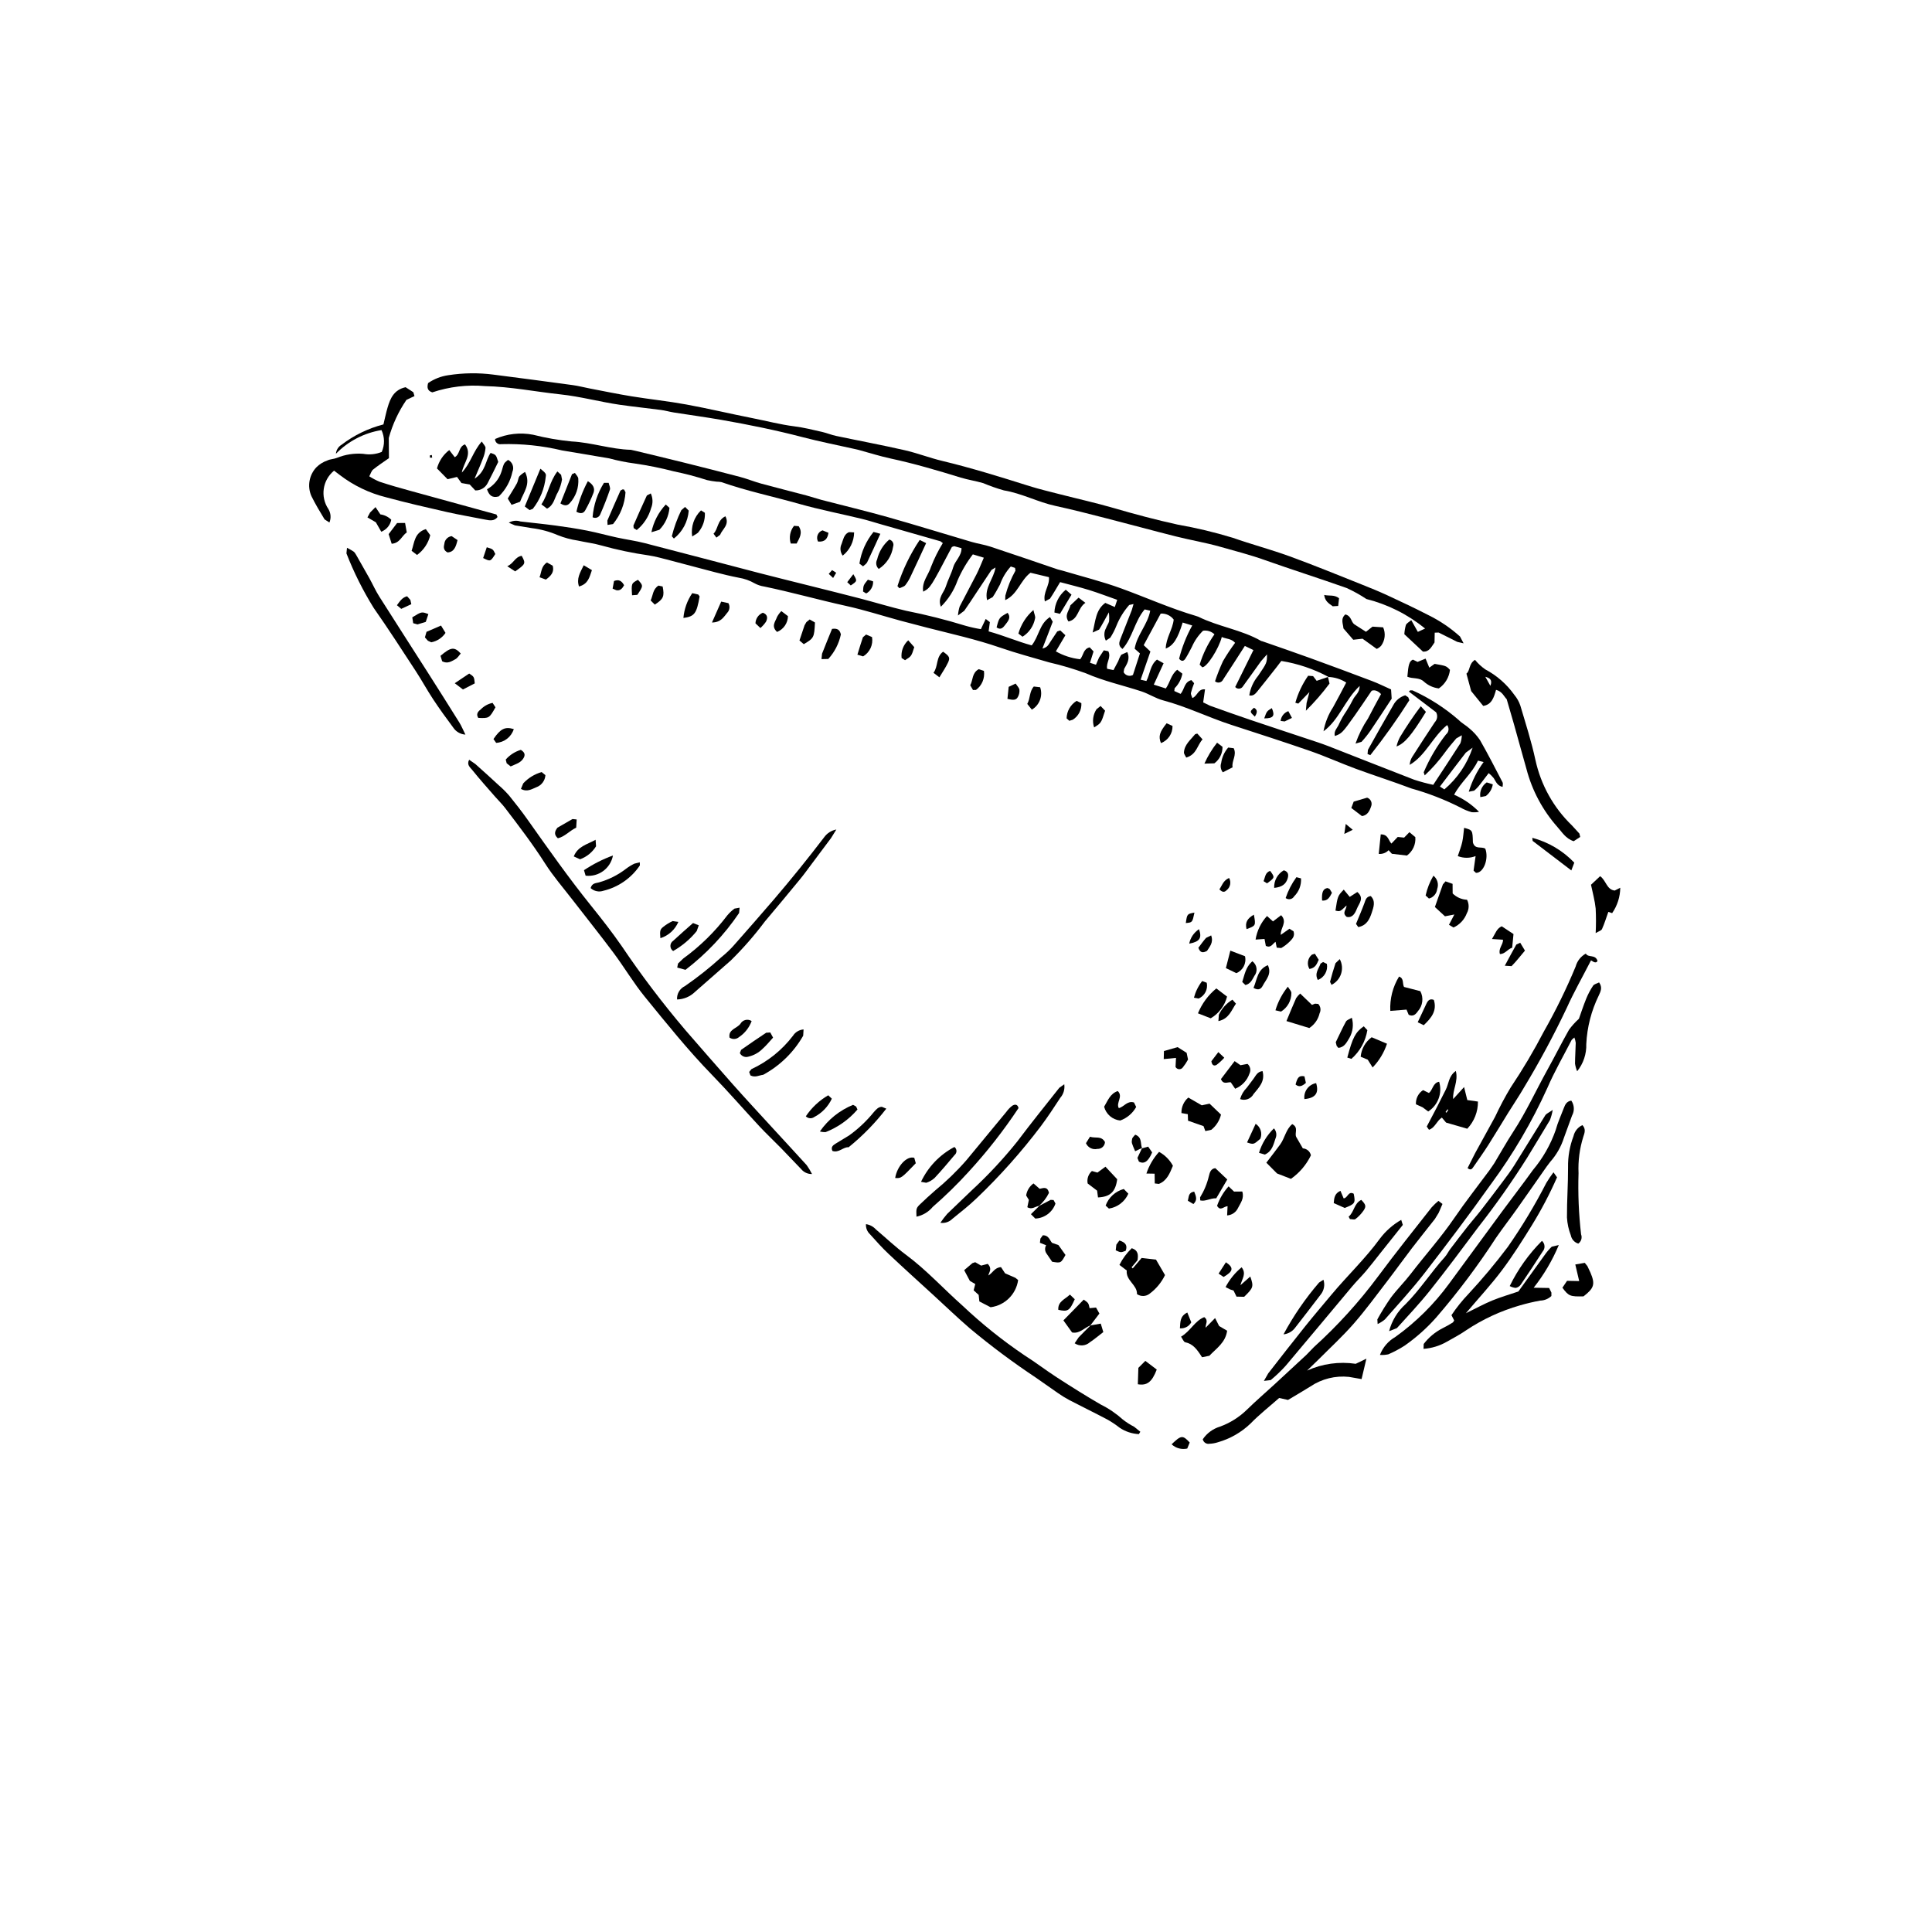 <?xml version="1.0" encoding="UTF-8"?>
<!-- Uploaded to: SVG Repo, www.svgrepo.com, Generator: SVG Repo Mixer Tools -->
<svg fill="#000000" width="800px" height="800px" version="1.1" viewBox="144 144 512 512" xmlns="http://www.w3.org/2000/svg">
 <g>
  <path d="m496.03 323.37c-3.894-2.086-8.109-3.508-12.469-4.211l-1.297 1.699c-1.684 2.129-3.352 4.269-5.062 6.379-0.527 0.652-1.121 1.293-2.133 1.051 0.301-1.91 1.113-3.707 2.348-5.195 2.348-3.449 2.348-3.449 2.352-5.676l-1.578 1.797c-1.598 2.195-3.141 4.426-4.754 6.606h-0.004c-0.195 0.375-0.562 0.629-0.984 0.676-0.418 0.051-0.836-0.113-1.109-0.434l4.828-9.785-2.273-1.098c-2.016 3.125-3.867 6.039-5.766 8.922-0.184 0.391-0.535 0.672-0.957 0.758-0.422 0.09-0.859-0.027-1.18-0.312 0.605-1.82 1.312-3.606 2.117-5.348 0.977-1.672 2.047-3.289 3.203-4.844-0.996-1.164-2.387-1.008-3.527-1.547-0.77 3.086-3.977 8.074-5.176 8.023l-0.688-0.691-0.004-0.004c0.871-2.871 2.195-5.586 3.926-8.039-0.809-0.77-1.922-1.121-3.023-0.953-1.254 1.227-2.262 2.684-2.961 4.293-0.547 1.062-1.094 2.129-1.734 3.129-0.402 0.625-0.996 0.84-1.648 0l-0.004 0.004c0.773-3.078 1.941-6.039 3.481-8.812l-2.535-0.781c-1.316 4.312-2.481 6.129-4.488 6.894 0.07-2.816 1.852-5.106 2.109-7.676-0.801-1.078-2.098-1.676-3.438-1.59l-4.512 8.371 1.781 1.684-2.59 7.469 1.527 0.344c1.008-1.938 0.969-4.195 2.805-5.676l1.754 0.977-2.602 5.664 3.191 1.012c1.18-1.695 1.375-3.684 3.023-4.957l1.363 1.039v0.004c-0.277 1.461-0.992 2.805-2.051 3.848l-0.086 0.742 1.668 0.758c1.055-1.238 0.934-3.168 2.863-3.648l0.719 0.824c-0.344 0.836-0.625 1.695-0.844 2.574-0.074 0.402 0.238 0.883 0.383 1.352 1.398-0.555 1.438-2.488 3.348-2.305l-0.488 3.457 1.805 0.879c3.574 1.277 7.144 2.555 10.738 3.769 4.93 1.672 9.879 3.285 14.82 4.938 1.953 0.652 3.926 1.273 5.844 2.019 7.578 2.949 15.129 5.969 22.719 8.891 1.656 0.539 3.336 0.992 5.039 1.352 2.484-3.785 4.875-7.387 7.199-11.023v-0.004c0.234-0.68 0.359-1.391 0.371-2.109l-1.461 0.84c-1.051 1.23-2.106 2.469-3.051 3.781h0.004c-1.574 2.172-3.356 4.188-5.32 6.012l-0.262-0.816h-0.004c1.516-3.586 3.5-6.961 5.898-10.027 0.773-0.602 0.914-1.719 0.309-2.492-3.871 3.144-5.644 8.027-9.922 10.555h0.004c0.043-0.727 0.258-1.43 0.629-2.059 1.98-3.109 3.992-6.195 6.031-9.266v0.004c0.672-0.707 0.812-1.77 0.336-2.621l-7.215-5.488 0.352-0.332 0.621 0.02 0.004-0.004c4.453 2.012 8.586 4.668 12.266 7.879 0.816 0.848 1.941 1.398 2.809 2.211 1.082 0.895 2.031 1.941 2.812 3.109 2.098 3.668 4.019 7.434 5.973 11.184 0.152 0.297 0.012 0.746 0 1.188-1.449-0.301-1.762-1.418-2.344-2.309-0.398-0.492-0.848-0.938-1.34-1.336l-2.301 3.008v-0.004c-0.449 0.609-0.969 1.156-1.547 1.641l-1.434 0.285c0.859-2.824 2.191-5.484 3.938-7.867l-1.504-0.371c-1.551 3.41-4.57 5.707-6.309 9.035h0.004c2.469 1.074 4.707 2.609 6.594 4.527-0.633 0.125-1.281 0.16-1.926 0.102-1.047-0.285-2.051-0.699-2.996-1.234-4.164-2.106-8.52-3.801-13.012-5.055-4.863-1.84-9.824-3.414-14.703-5.211-4.062-1.5-8.012-3.293-12.098-4.715-6.953-2.418-13.965-4.664-20.957-6.945-6.082-1.984-11.84-4.836-18.051-6.484-1.969-0.52-3.75-1.723-5.695-2.363-4.93-1.621-10.004-2.719-14.812-4.828l-0.004 0.004c-3.156-1.156-6.379-2.113-9.652-2.867-4.359-1.281-8.758-2.445-13.047-3.93-6.375-2.199-12.938-3.641-19.445-5.309l-6.914-1.812c-4.801-1.309-9.551-2.84-14.402-3.91-7.285-1.605-14.465-3.641-21.766-5.156v0.004c-0.859-0.133-1.691-0.41-2.457-0.82-1.312-0.758-2.758-1.27-4.254-1.512-2.129-0.41-4.231-0.926-6.332-1.465-3.977-1.023-7.938-2.117-11.91-3.144-1.871-0.484-3.746-1.016-5.652-1.309h-0.004c-4.188-0.598-8.328-1.465-12.402-2.598-2.07-0.605-4.238-0.848-6.348-1.324-1.824-0.27-3.609-0.754-5.316-1.441-2.184-0.938-4.484-1.559-6.844-1.852l-4.5-0.738-1.625-0.707v0.004c0.934-0.551 2.059-0.668 3.09-0.328 3.117 0.363 6.242 0.668 9.352 1.086 2.789 0.375 5.578 0.805 8.34 1.344 2.652 0.52 5.262 1.254 7.902 1.828 2.438 0.531 4.922 0.859 7.336 1.48 10.184 2.621 20.344 5.324 30.52 7.969 4.41 1.145 8.836 2.223 13.254 3.336 4.418 1.113 8.84 2.199 13.246 3.348 4.082 1.066 8.125 2.309 12.234 3.273l-0.004-0.004c5.316 1.059 10.574 2.383 15.754 3.973 1.344 0.383 2.707 0.684 4.082 0.906l1.285-2.703 1.098 0.836-0.328 2.457c3.945 1.074 7.602 2.672 11.414 3.711 1.938-2.398 2.031-5.731 4.856-7.516l0.719 1.246-1.293 3.394-1.441 3.715c1.391-0.301 1.684-1.168 2.141-1.84l1.789-2.695 0.805-0.273 1.355 1.273-2.531 4.285 0.004-0.004c1.984 1.125 4.18 1.836 6.449 2.09 0.918-1.109 0.793-2.766 2.527-3.156l1.012 1.086-0.945 3.004 1.582 0.516 0.82-1.906 1.262-1.914 1.199 0.246c0.82 1.684-0.66 3.039-0.312 4.652l1.68 0.34 1.23-2.324h0.004c0.203-0.613 0.484-1.199 0.836-1.742l1.574-0.715c0.859 1.906-0.113 3.156-0.82 4.477l-0.137 0.871c0.23 0.426 0.617 0.742 1.082 0.879 0.461 0.133 0.961 0.082 1.383-0.152l1.852-5.719-1.395-1.238c0.605-3.688 3.441-6.359 4.121-10.078l-1.473-0.336c-2.672 3.148-3.176 7.43-5.867 10.48-1.227-0.859-0.883-1.801-0.523-2.719l2.977-7.574 0.469-1.613-1.152 0.254c-1.434 1.633-2.582 3.496-3.391 5.512-0.434 1.102-0.977 2.156-1.617 3.152l-1.18 0.785c-0.547-1.055-0.523-2.312 0.059-3.344 0.203-0.613 0.645-1.156 0.797-1.777 0.062-0.789 0.043-1.586-0.062-2.375-1.094 1.969-1.777 3.309-2.582 4.566l-1.715 0.777c0.785-3.144 0.805-5.992 3.352-7.852l2.527 1.098 0.637-1.906c-2.602-0.914-5.012-1.848-7.477-2.609-2.555-0.789-5.16-1.41-7.656-2.086-0.984 1.629-1.781 3.043-2.684 4.387l-1.359 0.73c-0.559-2.43 1.32-4.133 1.082-6.434l-4.894-1.172c-2.711 2.055-3.391 5.742-6.703 7.262l0.043-1.211h0.004c0.609-2.309 1.508-4.527 2.68-6.606l-0.109-0.723-1.129-0.375c-1.262 1.375-2.234 2.996-2.852 4.758-0.621 1.137-1.223 2.289-1.949 3.356l-1.484 0.805c-0.773-3.34 1.754-5.582 2.234-8.66l-1.059 0.652-3.965 5.965c-1.078 1.625-2.133 3.266-3.258 4.859l-1.668 1.246v0.004c0.059-0.801 0.207-1.59 0.445-2.359 1.473-2.894 3.039-5.742 4.512-8.637 0.672-1.32 1.199-2.719 1.895-4.32l-2.906-0.887c-1.633 2.133-2.996 4.457-4.059 6.926-0.934 2.617-2.441 4.996-4.414 6.953-0.945-2.359 0.797-3.703 1.297-5.324 0.547-1.754 1.465-3.394 1.973-5.152 0.504-1.738 2.223-2.953 2.195-5.039l-1.961-0.535-0.586 0.211c-5.668 10.801-5.668 10.801-7.606 11.848-0.426-2.633 1.438-4.488 2.102-6.66h0.004c0.844-2.16 1.879-4.238 3.094-6.215l-0.645-0.48-15.961-4.562c-1.656-0.473-3.301-1.008-4.977-1.41-5.481-1.32-11.027-2.398-16.445-3.93-6.871-1.945-13.883-3.406-20.637-5.773h0.004c-0.426-0.082-0.859-0.125-1.293-0.125-0.852-0.09-1.699-0.227-2.535-0.414-2.883-0.93-5.816-1.703-8.785-2.312-3.434-0.891-6.91-1.59-10.418-2.094-2.258-0.297-4.492-0.746-6.688-1.344-4.164-0.742-8.352-1.375-12.52-2.109-5.273-1.262-10.691-1.82-16.113-1.664-0.41 0.086-0.836-0.016-1.156-0.285-0.32-0.266-0.504-0.664-0.492-1.082 3.164-1.395 6.676-1.789 10.07-1.133 3.352 0.848 6.769 1.445 10.211 1.781 5.324 0.273 10.395 2.078 15.711 2.215l1.27 0.281c4.215 1.02 8.434 2.019 12.641 3.07 5.043 1.258 10.086 2.527 15.113 3.859 1.867 0.496 3.664 1.242 5.527 1.75 3.961 1.082 7.949 2.07 11.922 3.125l4.062 1.191c5.879 1.535 11.789 2.938 17.633 4.586 7.394 2.086 14.734 4.375 22.105 6.539 1.66 0.488 3.394 0.727 5.039 1.27 5.957 1.969 11.891 4.019 17.836 6.035l1.262 0.324c5.188 1.547 10.457 2.863 15.535 4.707 6.613 2.402 13.047 5.297 19.812 7.289l0.617 0.207c5.359 2.66 11.441 3.434 16.668 6.43l0.312 0.078c4.195 1.469 8.406 2.902 12.586 4.422 5.5 1.996 10.988 4.035 16.461 6.109 1.707 0.648 3.348 1.473 5.055 2.231l0.164 2.445c-1.965 2.973-3.727 5.703-5.562 8.387v0.004c-0.734 1.074-1.547 2.094-2.43 3.051l-1.594 0.465v0.004c0.812-2.352 1.926-4.586 3.309-6.652 1.109-2.191 2.305-4.332 3.457-6.481-0.984-1.047-1.957-1.125-2.504-0.855-1.695 2.484-3.051 4.539-4.477 6.551-3.285 4.621-3.434 4.754-5.25 5.422-0.387-1.359 0.746-2.199 1.125-3.234 0.539-1.172 1.18-2.293 1.914-3.352 0.645-1 1.234-2.035 1.77-3.094 0.484-1.062 1.754-1.75 1.762-3.59-3.988 3.777-5.41 8.961-9.594 12.027h0.004c0.414-2.289 1.285-4.469 2.559-6.418 1.191-2.125 2.293-4.293 3.465-6.504-1.445-0.926-3.117-1.441-4.836-1.492zm36.434 20.082c-2.289 2.945-4.535 5.926-6.867 8.992l1.176 0.762v-0.004c3.461-2.93 6.051-6.754 7.484-11.059z"/>
  <path d="m257.45 245.52c-0.316 1.164-0.203 2.043 1.117 2.461 4.492-1.504 9.242-2.07 13.961-1.66 6.731 0.148 13.332 1.48 20 2.195 5.289 0.562 10.414 1.977 15.656 2.742 3.637 0.531 7.301 0.895 10.945 1.379 1.168 0.156 2.316 0.496 3.481 0.68 4.176 0.66 8.363 1.223 12.531 1.949 7.254 1.266 14.473 2.734 21.609 4.598 4.496 1.176 9.07 2.07 13.602 3.09l1.258 0.293c2.82 0.766 5.621 1.664 8.48 2.277 6.262 1.344 12.387 3.16 18.5 5.039 1.953 0.598 4 0.887 5.961 1.473l0.004-0.004c1.789 0.754 3.621 1.398 5.488 1.926 4.746 0.785 8.996 3.106 13.668 4.113 4.559 0.984 9.078 2.16 13.598 3.316 6.094 1.559 12.16 3.223 18.258 4.758 3.887 0.977 7.859 1.641 11.711 2.727 3.93 1.109 7.887 2.125 11.75 3.496 7.254 2.574 14.598 4.894 21.852 7.465 1.82 0.828 3.574 1.805 5.238 2.914 5.695 1.438 11.004 4.106 15.551 7.824l-1.926 0.879-1.746-3.113c-0.609 0.539-1.25 0.84-1.426 1.316h-0.004c-0.219 0.789-0.355 1.602-0.402 2.418l4.922 4.606c1.676 0.141 2.25-1.258 3.078-2.422l0.051-2.59 1.043-0.035 4.926 2.473 1.684 0.387-0.953-1.812h-0.004c-2.504-2.258-5.309-4.16-8.34-5.648-3.559-1.836-7.188-3.543-10.82-5.227-2.262-1.047-4.574-1.992-6.891-2.91-6.348-2.519-12.664-5.125-19.082-7.457-4.984-1.812-10.133-3.176-15.141-4.938v0.004c-4.769-1.453-9.621-2.613-14.531-3.473-5.711-1.25-11.352-2.758-16.969-4.394-4.684-1.363-9.457-2.418-14.184-3.633-2.719-0.707-5.469-1.344-8.152-2.188-7.656-2.41-15.309-4.801-23.117-6.672-3.363-0.805-6.617-2.078-9.988-2.844-6.016-1.371-12.09-2.5-18.129-3.777-1.262-0.266-2.465-0.781-3.727-1.066-2.426-0.547-4.852-1.164-7.312-1.469-3.766-0.473-7.426-1.449-11.133-2.176-5.844-1.148-11.652-2.543-17.516-3.617-4.793-0.879-9.652-1.379-14.465-2.16-3.742-0.609-7.465-1.383-11.191-2.098-1.484-0.285-2.965-0.68-4.465-0.883-6.984-0.953-13.977-1.879-20.973-2.773-3.992-0.52-8.035-0.465-12.012 0.156-1.91 0.277-3.734 0.988-5.324 2.086z"/>
  <path d="m359.19 455.13c-0.406-0.824-0.879-1.609-1.414-2.356-3.055-3.375-6.164-6.707-9.238-10.066-3.438-3.754-6.902-7.488-10.285-11.293-4.246-4.777-8.426-9.617-12.629-14.438h0.004c-6.039-7.106-11.672-14.539-16.883-22.27-2.531-3.652-5.277-7.164-8.062-10.625-5.922-7.348-11.344-15.059-16.789-22.754-1.562-2.207-3.223-4.348-4.93-6.449l0.004 0.004c-0.848-0.977-1.766-1.895-2.742-2.738-2.066-1.91-4.152-3.805-6.258-5.676l-1.637-1.125c-0.723 1.316 0.281 2.035 0.789 2.672 1.961 2.453 4.066 4.793 6.133 7.164 0.852 0.977 1.797 1.883 2.582 2.91 3.676 4.816 7.356 9.621 10.621 14.75 2.137 3.356 4.777 6.391 7.215 9.551 3.641 4.715 7.371 9.367 10.934 14.141 2.848 3.82 5.285 7.961 8.293 11.645 5.742 7.043 11.43 14.145 17.789 20.676 4.309 4.422 8.348 9.105 12.559 13.625 1.84 1.977 3.816 3.82 5.707 5.754l5.391 5.621-0.004-0.004c0.703 0.84 1.754 1.312 2.852 1.281z"/>
  <path d="m504.83 509.47 1.281-5.41-2.832 1.363c-4.383-0.652-8.855-0.031-12.891 1.793l3.004-2.906c3.133-3.148 6.418-6.164 9.336-9.5 3.137-3.586 5.953-7.457 8.859-11.234 2.246-2.922 4.391-5.922 6.629-8.848 1.977-2.582 4.031-5.102 6.031-7.664l1.016-1.656 1.008-2.348-1.074-0.816 0.008-0.008c-0.641 0.527-1.242 1.102-1.797 1.715-4.75 6.066-9.582 12.078-14.168 18.266-5.047 6.797-10.754 13.082-17.027 18.762l-2.035 2.098-8.352 7.731c-2.469 2.269-5.019 4.457-7.41 6.801-2.027 1.973-4.453 3.496-7.109 4.461-1.855 0.559-3.465 1.738-4.559 3.344 0.164 0.816 0.957 1.352 1.777 1.195 0.758-0.027 1.508-0.16 2.231-0.395 3.234-0.922 6.195-2.617 8.625-4.941 2.332-2.398 4.988-4.481 7.613-6.797l2.34 0.523c1.871-1.121 3.93-2.316 5.945-3.574 3-2.019 6.617-2.918 10.215-2.535z"/>
  <path d="m231.3 282.47c0.484-1.164 0.383-2.488-0.27-3.566-2.207-3.269-1.555-7.684 1.504-10.176l1.555 1.184c3.637 2.777 7.809 4.781 12.254 5.879 5.332 1.449 10.727 2.684 16.121 3.91 3.383 0.77 6.812 1.328 10.215 2.016 1.199 0.242 2.328 0.398 3.18-0.707l-0.301-0.664c-7.621-2.109-15.258-4.18-22.879-6.289-2.723-0.734-5.43-1.523-8.105-2.398-0.941-0.398-1.848-0.875-2.711-1.43 0.402-0.754 0.57-1.438 1.008-1.789 1.262-1.023 2.633-1.914 4.203-3.023l-0.043-5.348c0.992-3.602 2.574-7.016 4.684-10.098l2.125-1.008-0.301-1.016-2.051-1.332c-3.074 0.676-4.055 2.945-4.777 5.394-0.426 1.445-0.723 2.93-1.098 4.465v0.004c-4.016 1.031-7.785 2.859-11.078 5.375-0.863 0.508-1.43 1.402-1.512 2.402 3.246-3.336 7.481-5.535 12.074-6.273 0.863 1.828 0.887 3.938 0.066 5.785-1.547 0.629-3.246 0.805-4.891 0.504-2.387-0.199-4.789 0.172-7.008 1.078-0.789 0.316-1.719 0.312-2.484 0.668v0.004c-1.113 0.375-2.125 1.004-2.953 1.836-1.914 2.043-2.43 5.027-1.312 7.594 1.043 2.125 2.273 4.164 3.5 6.191z"/>
  <path d="m509.09 494.88c0.695-0.324 1.348-0.738 1.934-1.23 3.57-4.082 7.269-8.074 10.578-12.359 5.977-7.723 11.867-15.523 17.516-23.488h0.004c5.863-7.945 10.871-16.48 14.941-25.477 1.883-4.371 4.285-8.52 6.461-12.766l0.695-0.613c0.18 0.453 0.305 0.926 0.367 1.41-0.035 1.844-0.184 3.684-0.188 5.527 0.105 0.691 0.297 1.371 0.566 2.016 1.648-2.043 2.508-4.613 2.418-7.238 0.219-4.449 1.34-8.812 3.297-12.816 0.492-1.078 1.07-2.133 0.102-3.492-0.57 0.293-1.297 0.434-1.59 0.867h-0.004c-0.723 1.078-1.332 2.231-1.82 3.434-0.773 1.906-1.41 3.867-1.934 5.332-0.969 0.875-1.848 1.848-2.621 2.898-1.977 3.488-3.762 7.078-5.707 10.578-3.047 5.496-5.648 11.23-9.102 16.508-1.773 2.715-3.344 5.562-5.023 8.34l-1.293 1.875c-3.094 4.188-6.328 8.281-9.262 12.582-3.559 5.207-7.769 9.883-11.594 14.867-1.648 2.148-3.602 4.062-5.223 6.231-1.301 1.863-2.5 3.797-3.594 5.785z"/>
  <path d="m521.25 501.46c2.164-0.156 4.266-0.793 6.144-1.871 1.699-0.957 3.434-1.871 5.039-2.973v-0.004c4.414-2.961 9.266-5.211 14.375-6.676 1.762-0.512 3.551-0.934 5.356-1.266 1.109-0.02 2.168-0.453 2.969-1.215l0.008-0.898-0.605-1.227-4.098-0.07c2.727-3.453 4.969-7.262 6.664-11.316l-1.871 0.441c-0.695 0.668-1.32 1.402-1.871 2.195-2.359 3.242-4.688 6.5-6.977 9.68-2.426 0.824-4.715 1.477-6.902 2.379-2.164 0.891-4.231 2.027-7.008 3.387 3.535-4.18 6.758-7.648 9.578-11.414 2.856-3.809 5.41-7.852 7.914-11.906v-0.004c2.512-4.07 4.738-8.312 6.664-12.695l-0.938-1.336v0.004c-0.688 0.902-1.32 1.84-1.902 2.812-3.019 5.879-6.43 11.551-10.211 16.969-3.258 4.328-6.738 8.488-10.426 12.461-1.66 1.734-3.164 3.613-4.5 5.613l0.727 1.422-0.34 0.504c-0.91 0.574-1.852 1.105-2.816 1.582-1.93 0.992-3.613 2.402-4.926 4.129z"/>
  <path d="m446.2 523.43-1.629-1.316v-0.004c-1.055-0.535-2.055-1.172-2.988-1.902-1.77-1.594-3.746-2.941-5.883-4-3.93-2.273-7.777-4.699-11.586-7.16-2.914-1.883-5.668-4.016-8.602-5.867-5.836-3.941-11.34-8.352-16.457-13.188-5.023-4.453-9.551-9.449-14.973-13.469-2.777-2.059-5.305-4.461-7.949-6.703h-0.004c-0.688-0.766-1.621-1.262-2.641-1.406-0.066 1.008 0.328 1.992 1.07 2.68 1.59 1.773 3.18 3.559 4.914 5.191 3.941 3.715 7.969 7.344 11.965 11.004 3.191 2.922 6.312 5.93 9.59 8.754l-0.004-0.004c5.582 4.66 11.41 9.008 17.465 13.031l5.863 4.102c0.977 0.684 1.992 1.309 3.043 1.871 3.359 1.746 6.766 3.402 10.113 5.172 1.133 0.641 2.215 1.367 3.238 2.172 1.508 1 3.254 1.578 5.062 1.672z"/>
  <path d="m509.7 503.06c0.738 0.059 1.484 0.008 2.211-0.148 1.488-0.641 2.926-1.402 4.293-2.277 3.113-2.172 5.957-4.707 8.465-7.555 5.738-6.656 11.02-13.691 15.801-21.062 1.785-2.582 3.711-5.066 5.527-7.629 2.633-3.711 5.227-7.449 7.84-11.176l0.977-1.301v0.004c1.664-1.867 2.914-4.066 3.668-6.449l2.117-5.801c0.703-1.258 0.633-2.809-0.191-3.996-1.223 0.195-1.625 1.043-1.973 1.961-0.723 1.926-1.613 3.809-2.144 5.789h0.004c-1.355 3.891-3.406 7.504-6.059 10.656-2.656 3.695-5.441 7.293-8.145 10.957-4.688 6.359-9.344 12.746-14.031 19.109-3.973 5.441-8.785 10.219-14.258 14.148-1.875 1.07-3.324 2.754-4.102 4.769z"/>
  <path d="m537.61 321.39c3.074 1.629 5.723 3.957 7.734 6.797 0.684 0.824 1.211 1.766 1.555 2.781 1.414 4.785 2.957 9.551 4 14.422l0.004-0.004c1.434 6.617 4.801 12.656 9.672 17.355l1.977 2.156 0.219 0.898-1.727 1.137c-2.18-0.73-3.086-2.43-4.316-3.777-3.902-4.406-6.711-9.668-8.199-15.363-1.129-3.961-2.207-7.938-3.324-11.902l-1.918-6.606c-0.641-0.59-1.148-2.043-2.82-2.469-0.559 2.004-1.137 3.922-3.398 4.262l-3.191-3.93-1.254-4.629c0.988-0.723 0.578-2.633 2.273-3.652v0.004c0.781 0.965 1.695 1.812 2.715 2.519zm1.355 4.363c0.621-1.59-0.168-2.078-1.34-2.402z"/>
  <path d="m567.36 398.65c-0.566-1.82-2.469-0.766-3.102-1.938-1.332 0.734-2.305 1.98-2.699 3.445-2.453 5.906-5.266 11.656-8.426 17.215-2.656 5.102-5.594 10.051-8.793 14.828-1.508 2.508-2.883 5.094-4.117 7.746-1.742 3.234-3.551 6.43-5.305 9.66l-1.996 3.953c0.836 0.68 1.184 0.215 1.488-0.227 1.355-1.961 2.742-3.902 4.019-5.91 1.805-2.828 3.519-5.719 5.289-8.57 1.371-2.215 2.84-4.367 4.144-6.621v-0.004c4.152-6.871 7.953-13.949 11.387-21.207 1.812-4.023 4.008-7.879 6.375-12.496 0.09-0.117 1.223 1.129 1.734 0.125z"/>
  <path d="m512.13 496.77 2.062-0.805c2.981-3.293 6.035-6.531 8.797-10 4.383-5.508 8.598-11.156 12.805-16.801h0.004c4.609-5.887 8.918-12.004 12.902-18.328 1.996-3.344 4.07-6.641 6.047-9.996 0.34-0.875 0.586-1.781 0.734-2.703-1.043 0.746-1.684 0.984-1.973 1.441-2.766 4.398-5.441 8.855-8.211 13.254-0.977 1.559-2.098 3.031-3.203 4.508-1.883 2.516-3.785 5.019-5.711 7.5-1.062 1.367-2.227 2.652-3.301 4.012-1.602 2.031-3.176 4.082-4.734 6.144-0.523 0.688-0.891 1.504-1.465 2.141-3.629 4.008-6.531 8.609-10.371 12.449v0.004c-2.133 1.91-3.656 4.406-4.383 7.18z"/>
  <path d="m267.34 338.68c-0.672-1.355-1.059-2.316-1.598-3.188-2.805-4.496-5.629-8.977-8.48-13.441-4.242-6.66-8.535-13.293-12.754-19.969-0.977-1.543-1.727-3.234-2.613-4.836l-3.516-6.203c-0.512-0.887-0.555-0.863-2.418-1.871l-0.152 1.48c1.961 5.039 4.387 9.887 7.242 14.484 3.852 5.488 7.484 11.137 11.156 16.75 1.598 2.445 2.988 5.023 4.598 7.457 1.668 2.527 3.449 4.981 5.258 7.406 0.723 1.129 1.941 1.844 3.277 1.93z"/>
  <path d="m515.76 468.62-0.426-1.344c-2.188 1.254-4.098 2.934-5.621 4.945-3.906 5.363-8.734 9.914-12.961 14.996-2.285 2.742-4.609 5.453-6.84 8.238-3.312 4.133-6.562 8.32-9.816 12.496l-1.148 2.004 1.812-0.219v-0.008c1.418-1.168 2.75-2.441 3.981-3.809 5.883-6.953 11.688-13.969 17.547-20.945 1.184-1.41 2.508-2.703 3.699-4.109 1.258-1.484 2.438-3.035 3.648-4.559z"/>
  <path d="m323.43 408.87c1.77-0.043 3.457-0.75 4.727-1.988l9.535-8.363h-0.004c3.25-3.195 6.25-6.629 8.98-10.277 3.144-3.727 6.266-7.477 9.359-11.246 1.098-1.336 2.106-2.746 3.144-4.133l5.066-6.769 1.402-2.262c-1.305 0.238-2.465 0.977-3.234 2.055-4.269 5.594-8.691 11.066-13.266 16.418-3.387 3.938-6.801 7.852-10.242 11.742-1.125 1.32-2.375 2.531-3.731 3.617-3.043 2.762-6.266 5.32-9.645 7.656-1.363 0.641-2.191 2.047-2.094 3.551z"/>
  <path d="m269.77 270.85c0.914-2.188 1.613-3.742 2.207-5.332 0.371-0.895 0.605-1.84 0.691-2.805 0.023-0.48-0.555-0.992-0.992-1.699-2.289 2.535-2.949 5.793-5.289 8.219 0.434-2.613 2.871-4.762 0.848-7.469-1.738 0.586-1.277 2.598-2.719 3.402l-1.457-1.891c-1.594 1.215-2.738 2.926-3.254 4.863l2.809 2.859 2.5-0.605 1.18 1.621 2.188 0.383 1.469 1.57h0.004c1.375 0.051 2.652-0.703 3.277-1.93 1.008-1.91 1.934-3.859 2.805-5.621-0.586-1.902-0.586-1.902-2.019-2.391-1.395 1.973-1.23 4.871-4.246 6.824z"/>
  <path d="m393.21 468.05c1.164 0.18 2.344-0.207 3.176-1.043 2.176-1.777 4.41-3.504 6.426-5.453v0.004c6.184-5.906 11.883-12.305 17.039-19.125 1.809-2.418 3.473-4.953 5.125-7.484h-0.004c0.871-0.988 1.262-2.305 1.07-3.606l-1.32 0.941c-3.691 4.668-7.434 9.301-11.008 14.059l0.004 0.004c-3.711 4.648-7.769 9.008-12.137 13.047-2.16 2.117-4.391 4.164-6.551 6.285-0.652 0.75-1.262 1.543-1.82 2.371z"/>
  <path d="m405.76 478.94-1.75 0.461-1.57-0.906-0.742 0.254-2.18 1.859 1.5 2.832 1.438 0.848-0.43 1.66 1.332 1.215 0.184 1.73 2.973 1.539c3.777-0.484 6.766-3.434 7.301-7.203l-0.707-0.586-2.754-1.203-1.07-1.633c-1.703 0.074-2.199 1.547-3.363 2.207 0.164-0.891 1.133-1.715-0.16-3.074z"/>
  <path d="m386.88 466.43c1.691-0.352 3.211-1.266 4.312-2.594 3.352-2.914 6.527-6.019 9.512-9.305 4.84-5.269 9.258-10.914 13.215-16.875-0.219-1.047-0.977-1.074-1.676-0.617-0.598 0.465-1.121 1.012-1.559 1.625-3.527 4.254-7.047 8.512-10.559 12.777v0.004c-2.566 2.938-5.375 5.656-8.395 8.125-1.305 1.141-2.586 2.309-3.836 3.508-1.105 1.066-1.117 1.223-1.016 3.352z"/>
  <path d="m532.85 435.53 2.82 0.395c0.031 2.676-0.984 5.262-2.828 7.199l-5.621-1.629-1.113-1.328c-1.438 0.953-1.801 2.711-3.414 3.234l-0.59-0.855 2.57-4.891 2.484-4.898c0.793-1.543 0.707-3.566 2.652-4.945 0.719 2.801-0.918 5.039-0.699 7.449l2.887-3.184zm-5.039 2.59-0.184-0.141-0.547 0.719 0.266 0.172z"/>
  <path d="m562.26 473.57c0.781-0.551 1.09-1.562 0.742-2.453-0.621-5.387-0.844-10.809-0.672-16.223-0.145-3.258 0.281-6.512 1.258-9.621 0.316-0.965 0.781-2.035-0.23-3.102v-0.004c-1.199 0.551-2.074 1.633-2.363 2.922-1.004 2.633-1.496 5.438-1.445 8.254 0.02 4.434-0.312 8.875-0.289 13.309 0.094 1.617 0.438 3.211 1.023 4.719 0.203 1.043 0.961 1.891 1.977 2.199z"/>
  <path d="m486.11 456.41c2.269-1.594 4.094-3.738 5.297-6.238-0.219-1.023-1.094-1.777-2.141-1.844l-1.715-2.953c-0.621-1.016 0.727-2.539-1.098-3.469-1.695 1.41-1.965 3.699-3.188 5.383-1.188 1.633-2.438 3.219-3.672 4.836l2.836 2.856z"/>
  <path d="m452.74 481.91-2.391-4.102-3.812-0.434-2.344 2.758-0.312-0.285 1.57-1.875c0.211-1.34 0.25-2.582-1.512-3.191-1.34 1.277-2.449 2.777-3.277 4.434l1.941 1.477c-0.301 2.664 2.809 3.812 2.707 6.246l-0.004 0.004c1.016 0.711 2.379 0.672 3.356-0.098 1.738-1.289 3.137-2.981 4.078-4.934z"/>
  <path d="m462.55 503.68 1.945-0.387c1.887-1.992 4.277-3.484 4.707-6.633l-2.117-1.25-1.074-2.109-2.508 2.555c-0.059-0.98 0.848-1.934-0.371-2.801-2.519 0.992-3.644 3.715-6.144 5.18 0.43 0.598 0.695 1.391 1.102 1.473 2.074 0.418 3.156 1.914 4.461 3.973z"/>
  <path d="m568.05 376.2c1.602 1.109 1.703 3.566 3.871 3.805l1.461-0.742 0.004-0.004c-0.027 2.41-0.777 4.754-2.152 6.734l-1.008-0.332c-0.559 1.562-1.023 3.098-1.676 4.547-0.188 0.422-0.914 0.605-1.684 1.07h0.004c0.109-2.168 0.109-4.336 0-6.5-0.219-2.129-0.805-4.219-1.238-6.309zm3.148 5.191-0.035 0.188 0.184 0.906-0.102 0.016-0.184-0.918zm-1.234 1.637-0.078 0.105 0.047 0.145-0.094-0.07z"/>
  <path d="m528.97 380.77-0.02-2.539-1.875-0.66-0.695 0.805-2.117 5.992 2.668 2.461 2.488-0.477-1.426 2.731 1.199 0.711 0.004 0.004c1.629-0.738 2.898-2.094 3.527-3.769 0.621-1.109 0.641-2.457 0.055-3.586-1.434-0.059-2.793-0.656-3.809-1.672z"/>
  <path d="m516.08 405.55c-0.488-0.898 0.055-2.281-1.32-2.746-1.668 2.731-2.473 5.898-2.316 9.094l4.301-0.344 0.57 1.371c1.156 0.555 1.859-0.094 2.434-0.934 1.312-1.461 1.574-3.59 0.652-5.324z"/>
  <path d="m524.19 319.93-1.41 1.008-0.988-2.402-2.125 0.875-1.238-0.605c-0.938 0.441-1.195 1.246-1.465 4.527 1.383 0.629 3.148 0.102 4.41 1.324 1.094 0.984 2.465 1.609 3.93 1.781 1.652-1.133 2.731-2.926 2.953-4.918-1-1.055-1-1.055-4.066-1.59z"/>
  <path d="m323.47 400.42 2.191 0.59c5.516-4.223 10.312-9.309 14.207-15.055l0.129-1.406-1.355 0.242h0.004c-0.695 0.512-1.328 1.105-1.883 1.766-3.316 4.375-7.262 8.242-11.703 11.469l-1.379 1.32z"/>
  <path d="m464.55 436.48-2.074 0.441-3.562-2.059c-1.199 1.023-1.867 2.535-1.82 4.109l1.688 0.301 0.055 1.723 4.109 1.441 0.48 1.309 1.566-0.332c1.289-1.016 2.195-2.438 2.586-4.031z"/>
  <path d="m476.74 393 2.371-0.164 0.344 1.824c1.348 0.668 1.777-0.531 2.578-1.07l0.32 1.555 1.184 0.094h0.004c0.82-0.473 1.578-1.051 2.25-1.723 0.645-0.676 1.441-1.391 1.008-2.715l-1.09-0.676-2.281 1.621c-0.18-1.82 1.871-3.332 0.086-5.207l-2.16 1.645-1.582-1.434v0.004c-1.605 1.734-2.66 3.91-3.031 6.246z"/>
  <path d="m491.69 410.31-3.125-3.004c-0.41 0.352-0.773 0.758-1.074 1.207-0.875 1.953-1.676 3.941-2.57 6.078l6.055 1.848c1.383-0.902 2.359-2.305 2.731-3.91 0.414-0.82 0.27-1.812-0.363-2.477l-0.848-0.074z"/>
  <path d="m342.54 428.08 0.336 0.914c1.242 0.66 2.352-0.059 3.375-0.16 4.43-2.398 8.102-5.984 10.602-10.355l0.102-1.668v0.004c-1.152 0.082-2.195 0.703-2.812 1.676-2.894 3.801-6.672 6.836-11.008 8.844z"/>
  <path d="m432.95 495.26 2.402-3.156-0.891-1.59-1.703 0.168c-0.301-1.387-0.301-1.387-1.562-2.266l-5.383 5.5 2.301 3.199c2.039 0.41 3.281-1.32 4.938-1.891z"/>
  <path d="m510.55 310.25-2.82-0.184-1.734 1.363-3.086-1.98c-0.902-0.652-0.719-2.184-2.375-2.621-1.395 1.172-0.523 2.684-0.52 3.695l2.609 3.016 2.465-0.277 3.758 2.707h-0.004c0.449-0.191 0.852-0.48 1.176-0.844 1.035-1.414 1.238-3.273 0.531-4.875z"/>
  <path d="m561.47 479.1 1.031 4.398-3.215-0.066-1.23 1.824c1.645 2.223 2.039 2.379 5.594 2.293 2.82-2.184 3.133-3.223 1.848-6.269l-0.82-1.75-0.699-0.863z"/>
  <path d="m535.05 370.87-0.539 3.852 0.637 0.598c2.016 0.047 3.461-3.734 2.481-6.398-0.961-0.699-2.754 0.336-3.293-1.676-0.086-3.258-0.086-3.258-2.336-3.859-0.156 1.262-0.219 2.519-0.488 3.742s-0.742 2.387-1.184 3.746c1.52 0.594 3.207 0.594 4.723-0.004z"/>
  <path d="m432.24 457.63 2.508 1.91 0.234 1.793c3.262-0.16 4.648-1.5 5.086-4.824l-3.113-3.324-2.117 1.562-1.469-0.414h-0.004c-0.934 0.82-1.363 2.078-1.125 3.297z"/>
  <path d="m507.15 344.12c3.699-4.672 7.152-9.531 10.348-14.559l-0.301-0.777-0.793-0.523c-1.379 0.41-2.527 1.363-3.188 2.637-2.277 3.914-4.492 7.859-6.699 11.816l-0.102 1.121z"/>
  <path d="m509.91 365.12-0.531 5.172c0.973 0.09 1.938-0.27 2.613-0.98l0.871 0.949 3.984 0.469c1.551-1.121 2.394-2.977 2.227-4.883l-1.566-1.309-1.398 1.438-1.699-0.172-1.672 1.754c-0.84-0.887-0.836-2.461-2.828-2.438z"/>
  <path d="m491.04 327.28-0.785 3.035-0.184 2.035c2.269-2.238 4.367-4.648 6.269-7.207l-0.426-1.781h0.121l-3.106 1.066-0.945-1.246-1.309-0.102h-0.004c-1.523 2.18-2.668 4.598-3.394 7.156l0.781 0.227 3.082-3.188 0.035-0.164z"/>
  <path d="m484.14 497.62c1.281-0.137 2.438-0.82 3.176-1.875 2.262-2.898 4.508-5.812 6.734-8.742 0.855-1.098 1.109-2.543 0.676-3.863l-1.16 0.75c-3.633 4.219-6.793 8.824-9.426 13.73z"/>
  <path d="m364.6 449.01c1.703 0.605 2.91-1.113 4.293-0.977 3.715-3.012 7.066-6.441 9.988-10.227l-1.184-0.488c-0.941 0.027-1.496 0.695-2.09 1.363h-0.004c-1.902 2.356-4.113 4.449-6.574 6.219l-3.594 2.184c-0.637 0.406-1.324 0.855-0.836 1.926z"/>
  <path d="m445.1 437.36-0.582-1.195c-1.773-0.531-2.566 1.094-4.008 1.512-0.855-1.434 1.242-3.062-0.293-4.535-2.035 0.688-2.644 2.555-3.613 4.156 0.52 1.988 2.223 3.445 4.266 3.652 1.801-0.645 3.301-1.918 4.231-3.59z"/>
  <path d="m461.47 412.54 3.383 1.32c2.152-1.266 3.711-3.332 4.332-5.75l-2.848-2.168c-2.144 1.762-3.816 4.027-4.867 6.598z"/>
  <path d="m447.81 455 2.176 0.039 0.039 2.586 1.09 0.125c2.129-0.848 2.879-2.766 3.719-4.809-0.84-1.559-2.113-2.84-3.668-3.684-1.504 1.66-2.648 3.617-3.356 5.742z"/>
  <path d="m471.33 432.53c1.793-0.727 3.18-2.199 3.797-4.031 0.43-0.871 0.215-1.922-0.523-2.555l-1.852 0.348-1.566-1.082-3.621 4.758c0.613 1.527 1.715 0.781 2.59 0.84z"/>
  <path d="m552.63 472.84c-3.488 3.496-6.375 7.543-8.539 11.98 0.488 0.262 1.023 0.43 1.574 0.488 0.535-0.094 1.012-0.395 1.328-0.836 1.984-2.914 3.93-5.856 5.836-8.824v0.004c0.348-0.402 0.52-0.922 0.48-1.449-0.035-0.527-0.281-1.016-0.68-1.363z"/>
  <path d="m466.32 461.56 2.918-4.988-3.164-2.996c-1.242 0.117-1.5 1.25-1.703 2.09h-0.004c-0.469 2-1.258 3.906-2.332 5.652l0.043 0.805c1.387 0.34 2.59-0.613 4.242-0.562z"/>
  <path d="m382.35 299.89c0.531-0.258 1.215-0.387 1.559-0.801h-0.004c0.598-0.766 1.102-1.602 1.496-2.492 1.344-2.816 2.637-5.652 4.031-8.66l-1.703-0.848v0.004c-2.531 3.781-4.516 7.898-5.894 12.238z"/>
  <path d="m300.52 379.35c0.922 0.848 2.238 1.121 3.422 0.703 3.914-0.949 7.332-3.324 9.59-6.656 0.094-0.137 0.008-0.395 0.008-0.879l-1.422 0.359v-0.004c-0.777 0.379-1.52 0.832-2.207 1.355-2.144 1.656-4.582 2.883-7.188 3.617-0.766 0.227-1.801 0.117-2.203 1.504z"/>
  <path d="m396.93 447.96c-3.875 2.035-6.981 5.277-8.852 9.238l1.391 0.25 0.004-0.004c0.82-0.258 1.574-0.691 2.207-1.273 1.828-1.957 3.559-4.012 5.281-6.062v-0.004c0.328-0.262 0.516-0.66 0.512-1.078-0.008-0.422-0.207-0.812-0.543-1.066z"/>
  <path d="m507.76 426.89c1.73-1.781 3.031-3.934 3.805-6.293l-4.062-1.715c-1.668 1.223-2.727 3.102-2.91 5.16l1.871 0.781z"/>
  <path d="m273.06 273.66c0.547 1.574 1.324 2.387 3.129 1.895v0.004c1.824-1.77 3.082-4.039 3.606-6.527 0.523-1.191 0.012-2.59-1.164-3.16-0.367 0.348-0.848 0.629-1.055 1.047-0.328 0.668-0.441 1.438-0.707 2.144h0.004c-0.652 1.957-2.016 3.594-3.812 4.598z"/>
  <path d="m469.32 463.65-0.121 2.449c1.266-0.078 2.383-0.848 2.906-2.004 0.637-1.281 1.688-2.5 1.109-4.332l-2.172 0.02-1.453-1.379c-1.355 1.496-2.391 3.246-3.055 5.148 0.887 1.52 1.711 0.18 2.785 0.098z"/>
  <path d="m475.34 482.29-2.613 2.305c0.414-1.699 1.668-3.035 0.316-4.746-1.754 1.445-3.199 3.227-4.254 5.242l1.238 0.637 0.871 0.273 0.793 1.621 2.023 0.043c2.457-2.391 2.562-2.684 1.625-5.375z"/>
  <path d="m503.7 380.39-2.008 1.297-1.582-1.926c-1.594 1.652-1.621 1.723-2.199 5.559 1.223 0.289 1.223 0.289 2.934-1.363 0.031 1.066-1.328 1.926 0.047 3.031 1.512 0.324 2.203-0.906 2.719-2.215 0.547-1.367 2.019-2.762 0.09-4.383z"/>
  <path d="m519.24 436.65 1.777 0.805 1.473 1.102h-0.004c2.625-1.684 3.809-4.902 2.898-7.883-1.664 0.293-1.641 2.117-2.695 2.984l-1.566-0.762 0.004-0.004c-1.258 0.82-1.98 2.258-1.887 3.758z"/>
  <path d="m371.24 438.03-0.359-0.785-0.805-0.453h-0.004c-3.551 1.449-6.606 3.898-8.793 7.051 0.5 0.141 1.02 0.199 1.539 0.168 3.254-1.273 6.144-3.328 8.422-5.981z"/>
  <path d="m287.21 268.21-4.133 10.012 1.258 0.961 0.859-0.332h0.004c1.934-2.457 3.125-5.414 3.434-8.523 0.152-0.785-0.055-0.992-1.422-2.117z"/>
  <path d="m348.87 418.98-0.738-1.367-1.09 0.074c-2.234 1.484-4.449 2.992-6.644 4.535l-0.332 0.852c0.406 0.809 1.332 1.219 2.203 0.969 1.484-0.332 2.84-1.086 3.902-2.176 0.957-0.848 1.762-1.867 2.699-2.887z"/>
  <path d="m550.07 366.03 0.094 0.816c3.324 2.555 6.66 5.09 10.254 7.828l0.785-2.062h-0.004c-3.031-3.18-6.883-5.457-11.129-6.582z"/>
  <path d="m421.28 473.94c-0.418 0.648-0.426 1.48-0.02 2.141l1.566 2.297c2.328 0.379 2.328 0.379 3.539-1.801l-1.863-2.613-1.715-0.605c-0.637-0.754-0.867-2.016-2.418-2.004l-0.652 0.891-0.125 1.105 1.699 0.676z"/>
  <path d="m291.71 268.94c-2.125 2.762-2.418 6.023-4.231 8.719l1.492 1.137c1.891-0.984 1.992-2.945 2.879-4.367v-0.004c0.531-1.055 0.898-2.188 1.09-3.356l-0.242-1.242z"/>
  <path d="m514.09 341.82c2.184-0.82 3.969-2.949 7.797-9.164l-1.363-1.496-0.004 0.004c-1.977 2.633-3.82 5.367-5.519 8.191-0.41 0.777-0.719 1.605-0.91 2.465z"/>
  <path d="m419.31 463.61c1.117-0.965 2.027-2.148 2.672-3.477-0.383-1.832-1.543-1.254-2.465-1.09l-1.629-1.422h0.004c-1.059 0.754-1.762 1.91-1.953 3.195l0.719 1.172-0.402 1.93c1.238 0.781 2.141-0.27 3.172-0.348z"/>
  <path d="m278.56 276.11 1.008 1.672 2.254-0.812c0.906-2.481 2.938-4.672 1.324-7.898h-0.004c-0.555 0.305-1.062 0.695-1.5 1.152-0.344 0.523-0.34 1.266-0.641 1.828-0.652 1.207-1.41 2.359-2.441 4.059z"/>
  <path d="m364.5 310.66c-0.898 2.215-1.801 4.387-2.648 6.574l-0.148 1.438 1.801-0.039h-0.004c1.676-1.832 2.828-4.078 3.34-6.504-0.281-1.195-0.875-1.68-2.34-1.469z"/>
  <path d="m301.04 281.07c0.367 0.195 0.801 0.223 1.188 0.078 0.391-0.148 0.695-0.457 0.844-0.844 0.941-2.141 1.805-4.324 2.559-6.539 0.172-0.504-0.207-1.191-0.332-1.805l-1.238-0.008v0.004c-1.723 2.75-2.758 5.879-3.019 9.113z"/>
  <path d="m322.39 396.03c2.394-1.352 4.512-3.144 6.246-5.281l0.547-1.531-1.52-0.605c-1.754 1.559-3.539 3.094-5.262 4.703h0.004c-0.461 0.297-0.738 0.805-0.742 1.352-0.004 0.547 0.27 1.062 0.727 1.363z"/>
  <path d="m311.93 283.96 0.816 0.504c1.844-1.504 3.172-3.539 3.812-5.828 0.512-1.246 0.477-2.652-0.094-3.875l-1.039 0.551c-1.23 2.633-2.398 5.297-3.562 7.961z"/>
  <path d="m539.39 392.85 2.93 0.188c0.031 1.352-1.309 2.328-0.82 3.805 1.41-0.035 1.988-1.293 3.242-1.688l0.352-3.617-3.113-2.059c-1.348 0.586-1.637 1.82-2.59 3.371z"/>
  <path d="m456.08 421.5-3.621 1.035-0.059 2.133 3.254-0.312-0.125 2.406 0.004-0.004c0.191 0.344 0.539 0.566 0.93 0.59s0.766-0.156 0.996-0.473c0.523-0.648 0.988-1.348 1.383-2.086l-0.375-1.781z"/>
  <path d="m450.55 506.95-3.027-2.305-1.844 1.852-0.141 4.344c2.43 0.402 3.734-0.559 5.012-3.891z"/>
  <path d="m292.52 277.41c1.273 0.852 2.016 0.461 2.481-0.086 1.613-1.762 2.43-4.113 2.25-6.5-0.047-0.531-0.594-1.02-0.895-1.496l-0.77 0.332z"/>
  <path d="m309.37 273.72-0.402-0.02-0.535 0.309c-1.18 2.637-2.336 5.285-3.473 7.941l0.047 1.164 1.453-0.23c1.957-2.394 3.113-5.344 3.309-8.43z"/>
  <path d="m377.3 285.46-1.809-0.492c-1.969 2.414-3.262 5.309-3.734 8.391l0.953 0.727c0.371-0.355 0.887-0.641 1.098-1.074 1.156-2.387 2.234-4.809 3.492-7.551z"/>
  <path d="m433.05 495.22c-1.066 1.059-2.16 2.094-3.191 3.188l-1.062 1.57 0.004 0.004c1.242 0.848 2.906 0.738 4.027-0.27 1.16-0.758 2.223-1.672 3.562-2.699l-0.676-2.242-2.769 0.488z"/>
  <path d="m473.94 397.41-3.887-1.48-1.18 4.625 2.769 1.34-0.004 0.004c1.766-0.727 2.742-2.629 2.301-4.488z"/>
  <path d="m296.75 279.62c1.316 0.707 1.984 0.277 2.348-0.395 0.844-1.484 1.574-3.031 2.188-4.629 0.438-1.215-0.117-2.238-1.5-3.074-1.367 2.555-2.387 5.277-3.035 8.098z"/>
  <path d="m472.64 435.27c1.355 0.512 2.879-0.062 3.566-1.336 1.383-1.723 3.125-3.324 2.379-6.082-1.43 0.156-1.805 1.277-2.43 2.086l-1.762 2.34c-0.832 0.828-1.438 1.859-1.754 2.992z"/>
  <path d="m501.05 424.27 1.082 0.34c2.254-1.965 3.75-4.656 4.234-7.606l-0.961-1.023c-2.227 1.594-2.926 2.934-4.356 8.289z"/>
  <path d="m507.26 381.46c-1.227 0.184-1.371 1.047-1.676 1.875-0.656 1.785-1.418 3.527-2.227 5.508l0.598 0.844c2.188-0.41 2.992-2.039 3.566-3.797 0.484-1.496 1.102-3.07-0.262-4.43z"/>
  <path d="m379.66 286.99c-1.609 1.375-2.738 3.227-3.215 5.289-0.441 0.832-0.266 1.859 0.43 2.496 2.062-1.324 3.453-3.481 3.809-5.906 0.145-0.383 0.113-0.812-0.082-1.172-0.199-0.359-0.539-0.617-0.941-0.707z"/>
  <path d="m247.69 281.74c-0.781-0.773-1.793-1.273-2.883-1.422l-1.293-1.926-1.438 1.43-0.699 1.297 2.227 1.293 1.434 2.5c1.375-0.527 2.379-1.727 2.652-3.172z"/>
  <path d="m254.52 291.07c1.754-1.273 2.996-3.133 3.5-5.238l-1.168-1.613c-3.039 0.938-3.012 3.539-3.769 5.754z"/>
  <path d="m497.99 420.2 0.234 0.957 0.445 0.535c1.637-0.125 2.242-1.512 2.949-2.664v0.004c0.914-1.617 1.145-3.531 0.633-5.316-0.656 0.402-1.32 0.582-1.551 1-0.887 1.594-1.633 3.266-2.711 5.484z"/>
  <path d="m306.44 370.71c-2.703 0.992-5.277 2.301-7.676 3.894l0.43 1.461c3.449 0.398 6.617-1.945 7.246-5.356z"/>
  <path d="m506.3 355.39-3.562 1.055-0.629 1.676 2.82 2.148c1.438-0.188 2.016-1.332 2.43-2.566l0.004-0.004c0.18-0.445 0.168-0.945-0.031-1.383s-0.574-0.773-1.031-0.926z"/>
  <path d="m325.11 307.77c2.953-0.406 3.512-1.176 4.293-5.715l-0.363-0.5-1.586-0.359c-1.332 1.953-2.141 4.215-2.344 6.574z"/>
  <path d="m381.23 456.18c1.598 0.105 1.598 0.105 5.465-3.91l-0.402-1.438c-2.023-0.59-4.574 2.269-5.062 5.348z"/>
  <path d="m357.55 439.83c0.594 0.609 1.543 0.691 2.231 0.191 2.047-1.062 3.684-2.769 4.66-4.856l-0.949-0.906c-2.379 1.379-4.41 3.285-5.941 5.57z"/>
  <path d="m288.54 349.43-0.992-0.824c-1.875 0.531-3.566 1.57-4.887 3l-0.605 1.461c1.629 0.906 2.84 0.062 4.082-0.445v0.004c1.363-0.496 2.309-1.75 2.402-3.195z"/>
  <path d="m357.01 314.71c2.691-1.598 2.769-1.746 2.965-5.742l-1.41-0.801-0.867 0.707-0.48 0.828-1.352 4.031z"/>
  <path d="m251.35 282.59-2.117 0.02-2.238 2.941 0.805 2.551c2.191-0.164 2.606-2.035 3.996-3.012z"/>
  <path d="m316.63 285.04 2.102-0.637 0.004 0.004c1.543-1.57 2.492-3.633 2.676-5.828l-0.977-0.879c-1.922 2.051-3.238 4.59-3.805 7.34z"/>
  <path d="m322.59 286.72c2.293-1.809 3.719-4.496 3.93-7.406l-0.969-0.969-0.992 0.859c-1.082 2.207-1.926 4.523-2.519 6.91z"/>
  <path d="m481.61 443.03c-1.848 1.789-3.211 4.019-3.961 6.481l1.551 0.461c1.965-0.891 2.281-2.68 2.82-4.262l0.004-0.004c0.402-0.895 0.242-1.945-0.414-2.676z"/>
  <path d="m468.06 348.67 2.59-1.316c-0.32-1.672 1.195-3.203 0.301-5.066l-1.465-0.18 0.004-0.004c-1.008 1.152-1.656 2.57-1.863 4.082-0.289 0.848-0.125 1.785 0.434 2.484z"/>
  <path d="m458.36 344.77c2.797-0.844 2.875-3.238 4.328-4.824l-1.395-1.543-0.566 0.164c-1.184 1.484-2.82 2.715-2.969 4.805-0.027 0.434 0.375 0.898 0.602 1.398z"/>
  <path d="m419.43 463.58-2.223 2.191 1.156 1.16c2.43-0.098 4.551-1.676 5.348-3.973l-0.504-0.938-0.781-0.043-3.113 1.633z"/>
  <path d="m296.7 363.34 0.125-2.172-1.109-0.113-3.988 2.293c-0.762 1-0.961 1.848 0.113 2.801 1.832-0.414 3.082-1.98 4.859-2.809z"/>
  <path d="m437 463.49 0.875 0.797c2.277-0.348 4.219-1.836 5.148-3.945l-1.207-1.246c-2.223 0.602-4.016 2.238-4.816 4.394z"/>
  <path d="m500.08 461.58-0.848-2.004c-1.602 0.73-1.672 1.988-1.777 3.25l2.902 1.297c2.742-1.07 2.891-1.297 2.387-3.773-1.457-0.824-1.586 1.184-2.664 1.23z"/>
  <path d="m419.65 326.13-1.684-0.195c-1.211 1.391-0.906 3.16-1.73 4.609l1.211 1.523h-0.004c2.059-1.199 2.981-3.684 2.207-5.938z"/>
  <path d="m521.3 415.69c2.043-1.938 3.566-3.816 2.688-6.703-1.102-0.438-1.598 0.203-1.988 1.031l-2.289 4.891z"/>
  <path d="m343.19 414.59c-0.48-0.312-1.066-0.418-1.621-0.289-0.559 0.129-1.039 0.48-1.328 0.977-0.891 1.285-3.301 1.488-2.906 3.699 0.781 0.535 1.82 0.473 2.531-0.148 1.527-1.023 2.691-2.508 3.324-4.238z"/>
  <path d="m301.84 366.55c-2.266 1.254-4.707 1.715-5.785 4.41l1.676 0.762-0.004-0.004c1.758-0.641 3.25-1.852 4.234-3.441z"/>
  <path d="m257.03 311.44-0.422 1.473 0.797 0.898 0.883 0.402h0.004c1.539-0.289 2.902-1.188 3.773-2.492l-1.188-1.945z"/>
  <path d="m431.64 303.76-1.812-1.375-2.168 2.043c-0.242 1.348-1.691 2.543-0.504 4.269 2.707-0.562 2.379-3.519 4.484-4.938z"/>
  <path d="m485.3 405.48c-1.496 1.855-2.613 3.981-3.297 6.262l1.48 0.34h0.004c1.707-1.047 2.746-2.91 2.742-4.914 0.016-0.492-0.535-1.004-0.93-1.688z"/>
  <path d="m391.38 322.3 1.57 1.195c0.832-1.402 1.688-2.621 2.305-3.949 0.586-1.262 0.32-1.672-1.32-2.836-1.949 1.379-1.258 3.91-2.555 5.59z"/>
  <path d="m417.86 305.66c-1.898 1.652-3.281 3.82-3.977 6.242l1.094 0.832h0.004c1.742-1.082 2.949-2.852 3.324-4.867 0.137-0.488-0.207-1.109-0.445-2.207z"/>
  <path d="m476.19 405.8c1.449 0.832 2.074 0.152 2.465-0.605 0.832-1.602 2.453-3.047 1.34-5.422-2.844 1.184-2.84 3.832-3.805 6.027z"/>
  <path d="m463.18 346.37 2.641-0.078c1.383-1.027 2.188-2.66 2.156-4.379l-1.434-1.09v-0.004c-1.348 1.703-2.481 3.57-3.363 5.551z"/>
  <path d="m548.13 395.92-1.258-2.086-1.027 0.48c-0.996 1.754-1.934 3.535-3.055 5.613l1.789 0.109c1.188-1.199 2.231-2.551 3.551-4.117z"/>
  <path d="m426.66 334.37 0.723 0.648 0.883-0.273 0.004 0.004c1.52-0.93 2.406-2.625 2.305-4.402l-1.254-0.613c-1.617 0.992-2.621 2.738-2.66 4.637z"/>
  <path d="m330.8 279.9-1.023-0.645c-1.863 1.785-2.738 4.371-2.34 6.922 0.816-0.566 1.477-0.801 1.746-1.262 1.133-1.418 1.711-3.203 1.617-5.016z"/>
  <path d="m371.22 317.5 1.512 0.449v0.004c1.77-1.055 2.711-3.09 2.367-5.121l-1.578-0.676-0.844 0.723c-0.488 1.414-0.906 2.852-1.457 4.621z"/>
  <path d="m282.02 342.72c-1.543 0.465-2.926 1.355-3.992 2.566l0.246 0.988 1.051 0.832c1.301-0.605 2.695-0.914 3.441-2.242 0.41-0.734 0.418-1.445-0.746-2.144z"/>
  <path d="m367.33 291.25c1.883-1.496 2.992-3.758 3.023-6.16-0.773 0-1.254-0.152-1.562 0.016-1.156 0.633-1.336 1.914-1.746 3.008v0.004c-0.504 1.016-0.391 2.227 0.285 3.133z"/>
  <path d="m473.21 404.23 0.836 0.812c1.336-0.289 1.828-1.441 2.375-2.418 0.461-0.578 0.664-1.32 0.562-2.055-0.102-0.734-0.5-1.395-1.102-1.828-1.328 1.285-1.723 2.082-2.672 5.488z"/>
  <path d="m298.69 293.8c-0.988 2.023-1.953 3.527-1.25 5.625 2.461-0.672 2.769-2.477 3.426-4.332z"/>
  <path d="m280.16 337.22c-2.332-0.715-3.527-0.09-5.383 2.633l0.707 1.012-0.004 0.004c2.168-0.129 4.027-1.578 4.68-3.648z"/>
  <path d="m404.75 321.79-1.363-0.453c-1.844 0.984-1.496 2.867-2.266 4.262l0.723 1.254 0.789-0.004c1.59-1.164 2.402-3.109 2.117-5.059z"/>
  <path d="m260.74 317.8 0.438 1.449c1.457 0.762 2.496-0.023 3.492-0.547 0.59-0.309 0.973-1.008 1.434-1.512-1.691-1.836-2.617-1.727-5.363 0.609z"/>
  <path d="m423.43 306.32 1.469 0.359 3.062-5.082-1.527-1.316-0.004 0.004c-1.82 1.488-2.914 3.688-3 6.035z"/>
  <path d="m499.05 398.18-1.125 1.074c-0.547 1.629-1.016 3.281-1.449 4.945l0.391 0.797c1.211-0.598 2.125-1.66 2.539-2.945 0.41-1.285 0.285-2.68-0.355-3.871z"/>
  <path d="m264.51 325.06 2.176 1.656 3.133-1.613c-0.18-1.762-0.18-1.762-1.48-2.606z"/>
  <path d="m270.75 334.25c2.867 0.129 2.93 0.09 4.555-2.809l-0.766-1.172c-1.215 0.254-2.32 0.871-3.176 1.77-0.738 0.539-1.242 1.246-0.613 2.211z"/>
  <path d="m332.68 308.97c2.391-0.027 3.102-1.461 4.047-2.578v0.004c0.652-0.691 0.777-1.723 0.312-2.551l-1.914-0.418z"/>
  <path d="m349.93 311.47c1.715-0.688 2.852-2.336 2.887-4.188l-1.754-1.336v0.004c-0.457 0.461-0.844 0.988-1.148 1.562-0.395 1.203-1.652 2.418 0.016 3.957z"/>
  <path d="m436.83 446.66c-0.953-1.754-2.578-0.922-3.969-1.418l-1.074 1.715c0.512 1.168 1.785 1.805 3.023 1.512 0.508 0.031 1.008-0.145 1.387-0.484 0.379-0.34 0.609-0.816 0.633-1.324z"/>
  <path d="m319.01 392.63c2.137-0.672 3.875-2.246 4.758-4.309l-1.531-0.227h0.004c-0.879 0.418-1.703 0.93-2.465 1.531-0.875 0.68-0.938 1.105-0.766 3.004z"/>
  <path d="m451.66 340.93c1.887-0.711 3.117-2.531 3.07-4.547l-1.559-0.707c-1.902 2.375-2.211 3.445-1.512 5.254z"/>
  <path d="m484.71 381.99c0.352 0.27 0.801 0.375 1.234 0.285 0.434-0.086 0.809-0.359 1.023-0.742 1.27-1.242 1.934-2.977 1.816-4.75l-1.219-0.32c-1.227 1.688-2.191 3.551-2.856 5.527z"/>
  <path d="m476.76 441.82-2.277 4.938c1.727 0.578 1.73 0.582 3.519-0.973 0.59-1.449 0.07-3.113-1.242-3.965z"/>
  <path d="m436.86 332.34-1.195-1.246-1.059 0.84h-0.004c-0.953 1.426-1.191 3.211-0.648 4.84 1.867-1.164 1.867-1.164 2.906-4.434z"/>
  <path d="m484.22 374.64c-1.656 0.953-2.641 2.754-2.551 4.664 2.062-0.215 3.141-0.984 3.594-2.582 0.246-0.863 0.191-1.715-1.043-2.082z"/>
  <path d="m428.82 488.31-1.281-1.234c-1.281 1.258-3.234 1.797-3.082 4.035 2.519 0.57 3.004 0.277 4.363-2.801z"/>
  <path d="m466.89 414.6c2.801-0.59 3.414-2.82 4.652-4.621l-0.93-1.051v-0.004c-1.566 0.941-2.816 2.324-3.602 3.977z"/>
  <path d="m355.66 283.45-1.234-0.102c-1.051 1.32-1.379 3.078-0.871 4.688h1.559c0.801-1.516 1.684-2.867 0.547-4.586z"/>
  <path d="m501.75 467.07c0.504 0.008 1.172 0.227 1.473-0.016 0.844-0.648 1.578-1.426 2.176-2.305 0.711-1.098 0.531-1.523-0.641-2.769-1.938 0.918-1.875 3.238-3.359 4.453z"/>
  <path d="m411.31 326.02-0.328 3.18c1.723 0.438 2.375 0.32 2.82-0.613h0.004c0.289-0.559 0.41-1.188 0.348-1.812-0.094-0.539-0.605-1.008-1.008-1.621z"/>
  <path d="m290.48 293.92-1.523-0.852c-1.543 0.961-1.41 2.477-1.973 3.91l1.688 0.617c1.293-0.977 2.266-1.914 1.809-3.676z"/>
  <path d="m386.29 315.5-1.598-1.812v-0.004c-1.305 1.195-1.957 2.941-1.758 4.699l0.906 0.574c1.695-1.047 1.695-1.047 2.449-3.457z"/>
  <path d="m265.25 287.13-1.555-1.051c-1.035 0.141-1.84 0.977-1.934 2.016-0.211 0.871-0.301 1.703 0.836 2.305 1.699-0.082 2.207-1.406 2.652-3.269z"/>
  <path d="m316.43 303.13 1.094 1.098c2.289-1.469 2.602-2.191 2.086-4.797l-1.102-0.242c-1.52 0.941-1.445 2.562-2.078 3.941z"/>
  <path d="m523.87 376.07c-0.961 1.629-1.66 3.402-2.066 5.25l0.879 0.805c1.184-0.309 2.051-1.316 2.184-2.531 0.465-1.266 0.062-2.691-0.996-3.523z"/>
  <path d="m454.49 526.75c1.105 1.043 2.66 1.465 4.144 1.129l0.652-1.598c-1.852-2-2.258-1.969-4.797 0.469z"/>
  <path d="m446.68 448.2-1.25 2.66 0.391 0.973c1.375 0.766 2.508-0.035 3.508-2.434l-1.055-1.527-1.594 0.445z"/>
  <path d="m489.68 435.27c2.93-0.262 3.914-1.605 3.109-4.231-1.996 0.359-3.363 2.219-3.109 4.231z"/>
  <path d="m282.25 291.29c-1.855 0.348-2.094 2.047-3.82 2.762l2.094 1.375c2.801-1.984 2.844-2.082 1.727-4.137z"/>
  <path d="m253.26 307.6 0.242 1.555 1.141 0.32 2.191-0.668 0.688-2.062c-1.777-0.676-1.777-0.676-4.262 0.855z"/>
  <path d="m333.09 285.44 0.766 1.031 0.977-0.734c0.586-1.516 2.578-2.66 1.41-4.914-2.18 1.023-1.875 3.336-3.152 4.617z"/>
  <path d="m311.5 301.75 1.395-0.109c1.613-2.41 1.613-2.41 0.176-3.984-1.766 0.945-1.766 0.945-1.57 4.094z"/>
  <path d="m463.88 395.99c0.641-1.086 1.789-2.164 1.09-4.098l-1.348 0.656c-0.766 0.859-1.422 1.82-2.039 2.625 0.492 1.379 1.215 1.402 2.297 0.816z"/>
  <path d="m463.8 404.44-1.211-0.457c-1.016 1.312-1.758 2.816-2.184 4.418l1.219 0.227h0.004c1.633-0.695 2.543-2.453 2.172-4.188z"/>
  <path d="m539.61 351.86-1.613-0.516c-1.273 0.863-1.934 2.383-1.695 3.902l1.473-0.301-0.004-0.004c0.988-0.75 1.645-1.855 1.84-3.082z"/>
  <path d="m495.64 399.44-1.016-0.496-0.668 0.43c-0.438 1.336-1.684 2.543-0.719 4.332 1.719-0.664 2.727-2.449 2.402-4.266z"/>
  <path d="m456.69 496.02c1.23 0.113 2.41-0.508 3.008-1.59l-1.047-2.598c-1.988 0.973-1.836 2.531-1.961 4.188z"/>
  <path d="m498.86 302.54c-1.289-1.008-2.539-0.543-3.938-0.875 0.227 1.676 1.164 2.203 2.273 3.008l1.438-0.09z"/>
  <path d="m411.02 306.41c-2.242 1.266-2.242 1.266-2.914 3.856 1.137 0.844 1.797-0.027 2.359-0.77 0.668-0.887 1.562-1.836 0.555-3.086z"/>
  <path d="m446.68 448.32c-0.547-1.172 0.102-2.902-1.836-3.621-0.273 0.359-0.742 0.711-0.824 1.137-0.203 1.027-0.125 1.043 0.805 3.258l1.852-0.895z"/>
  <path d="m273 289.03-0.961 2.856c1.934 0.961 1.934 0.961 3.223-1.07-0.613-1.289-0.613-1.289-2.262-1.785z"/>
  <path d="m372.72 300.76 0.832 0.512c1.172-0.629 1.883-1.871 1.836-3.199l-1.391-0.449c-1.207 1.5-1.207 1.5-1.277 3.137z"/>
  <path d="m346.16 306.38c-1.152 0.469-1.918 1.57-1.953 2.812l1.309 1.242v0.004c0.562-0.492 1.062-1.055 1.48-1.672 0.473-0.945 0.48-1.906-0.836-2.387z"/>
  <path d="m491.02 400.79c1.605-0.281 1.938-1.309 2.457-2.438l-1.031-1.613-0.801 0.266h0.004c-1.109 0.938-1.375 2.539-0.629 3.785z"/>
  <path d="m468.88 478.52-1.941 3 1.32 0.887c2.594-1.488 2.762-2.469 0.621-3.887z"/>
  <path d="m360.8 287.53c1.742 0.117 2.496-0.652 2.75-2.332l-1.57-0.648c-0.59 0.191-1.062 0.637-1.293 1.211-0.227 0.578-0.188 1.227 0.113 1.77z"/>
  <path d="m440.65 472.74-0.805 1.102-0.164 1.5c1.34 0.621 1.34 0.621 2.629 0.137 0.535-1.383 0.012-2.223-1.66-2.738z"/>
  <path d="m496.98 380.61-0.586-0.992-0.547-0.281c-1.195 0.141-1.629 1.07-1.48 3.316 1.441 0.152 1.988-0.82 2.613-2.043z"/>
  <path d="m249.19 304.39 1.141 0.965 2.672-1.242-0.25-1.129-0.863-0.969c-1.289 0.312-1.898 1.289-2.699 2.375z"/>
  <path d="m461.75 390.24c-1.34 0.883-2.277 2.258-2.598 3.832 2.785-0.512 3.43-1.461 2.598-3.832z"/>
  <path d="m468.45 424.31-1.578-1.492-1.844 2.418c0.145 1.098 0.746 1.344 1.371 0.965h0.004c0.742-0.562 1.426-1.199 2.047-1.891z"/>
  <path d="m309.39 299.09c-0.652-1.184-1.402-1.602-2.668-1.117l-0.375 2.016 0.973 0.422c1.016 0.191 1.578-0.41 2.07-1.32z"/>
  <path d="m476.29 386.4c-1.758 0.992-2.387 2.102-1.938 3.828 2.473-0.914 2.473-0.914 1.938-3.828z"/>
  <path d="m469.72 376.67c-1.582 0.695-1.879 2.035-2.57 3.016 0.84 0.887 1.406 0.75 1.914 0.227 0.988-0.77 1.27-2.144 0.656-3.242z"/>
  <path d="m487.34 431.41c0.926 0.77 1.742 0.461 2.734-0.434l-0.383-1.738c-1.41-0.246-1.84 0.199-2.352 2.172z"/>
  <path d="m478.85 377.51 0.926 0.582c2.109-1.523 2.117-1.57 0.82-3.301-1.359 0.457-1.289 1.723-1.746 2.719z"/>
  <path d="m485.42 332.46c-1.125 0.402-1.918 1.41-2.043 2.598l1.07 0.129 1.93-0.938z"/>
  <path d="m479.03 334.38c2.465 0 2.894-0.684 2.016-2.719-1.316 0.809-1.336 0.797-2.016 2.719z"/>
  <path d="m460.54 385.85c-1.938 0.352-1.938 0.352-2.289 2.766 1.746-0.152 1.746-0.152 2.289-2.766z"/>
  <path d="m460.47 459.79c-1.586 0.258-1.387 1.387-1.68 2.418l1.473 0.879c1.156-1.09 0.691-2.082 0.207-3.297z"/>
  <path d="m368.53 298.28 0.93 0.867c1.766-1.172 1.75-1.184 0.676-2.981z"/>
  <path d="m500.26 365 2.227-1.098-1.855-1.547z"/>
  <path d="m365.6 295.79-1.086-0.707-0.887 1 1.156 1.086z"/>
  <path d="m476.54 333.91c0.691-1.055 0.777-1.793-0.219-2.352-1.164 1.047-1.164 1.047 0.219 2.352z"/>
  <path d="m257.93 264.68v0.605h0.602l-0.098-0.707z"/>
 </g>
</svg>